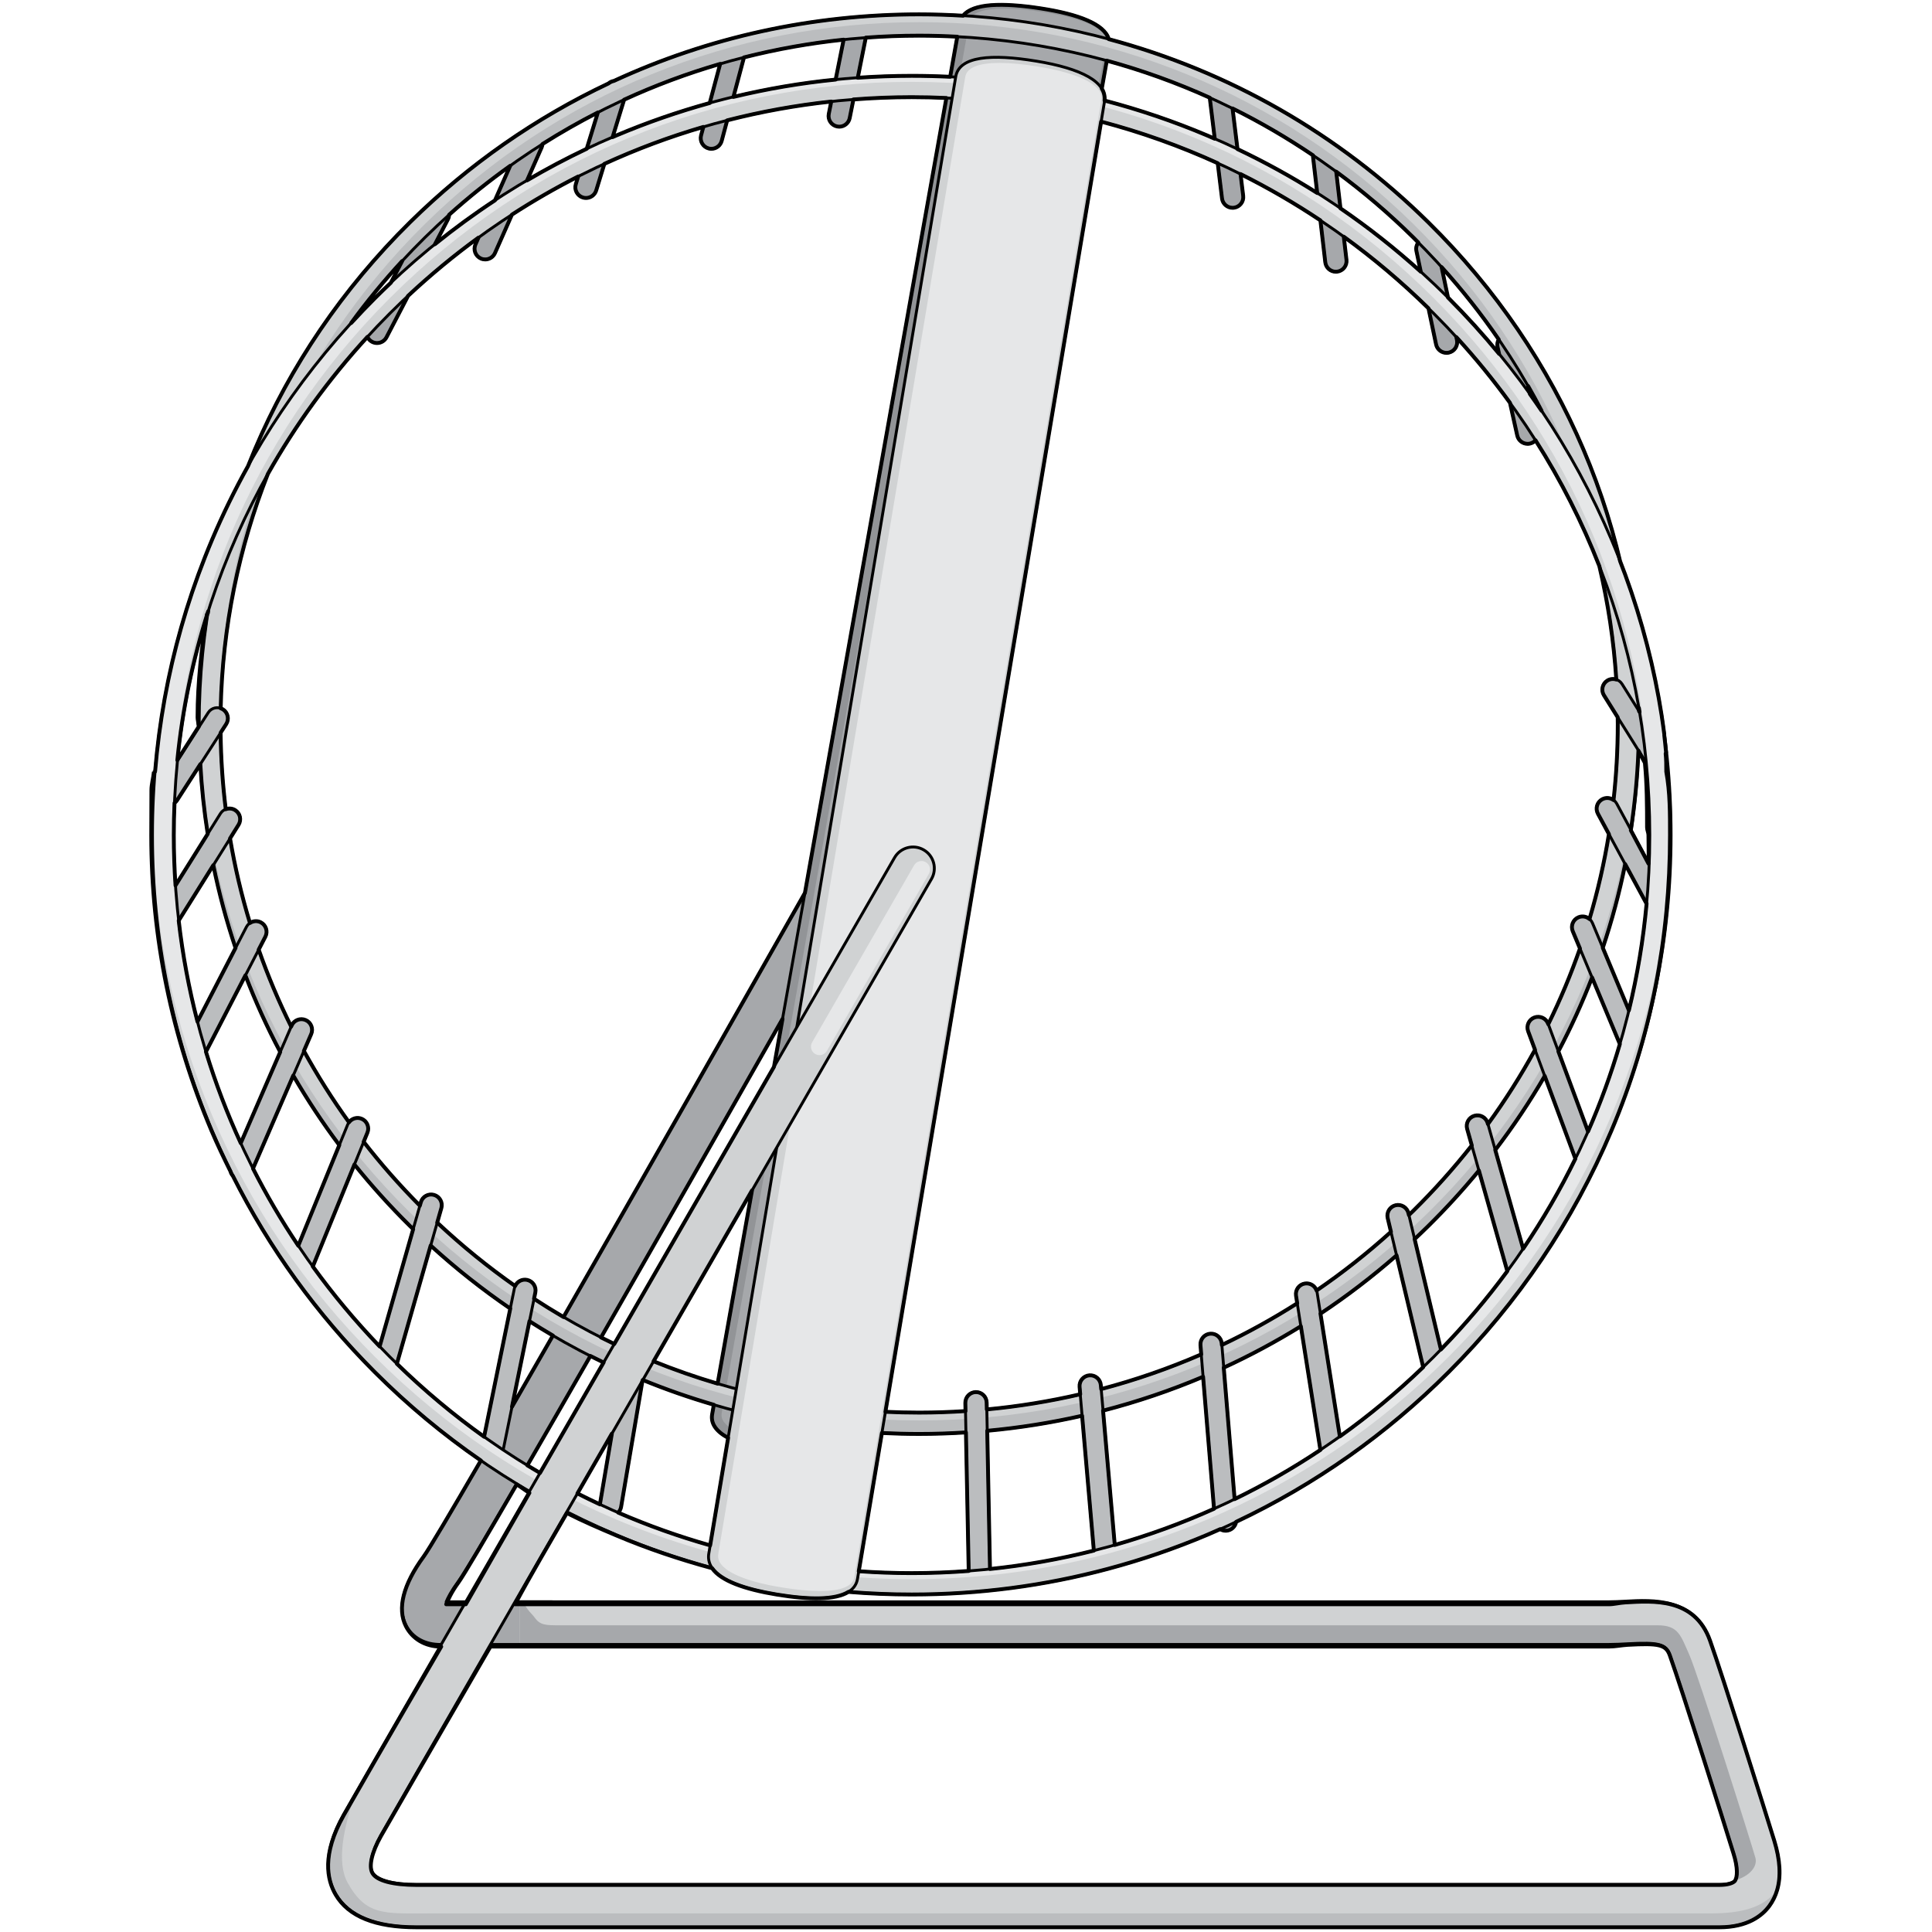 <?xml version="1.0" encoding="utf-8"?>
<!-- Created by: Science Figures, www.sciencefigures.org, Generator: Science Figures Editor -->
<!DOCTYPE svg PUBLIC "-//W3C//DTD SVG 1.1//EN" "http://www.w3.org/Graphics/SVG/1.1/DTD/svg11.dtd">
<svg version="1.1" id="Layer_1" xmlns="http://www.w3.org/2000/svg" xmlns:xlink="http://www.w3.org/1999/xlink" 
	 width="800px" height="800px" viewBox="0 0 425.688 502.496" enable-background="new 0 0 425.688 502.496"
	 xml:space="preserve">
<g>
	<g>
		
			<path fill="#A6A8AB" stroke="#000000" stroke-width="0.75" stroke-linecap="round" stroke-linejoin="round" stroke-miterlimit="10" d="
			M105.059,427.708H76.283c-4.151,0.047-7.47-1.806-9.105-5.032c-2.296-4.531-0.738-10.541,4.632-17.863
			c5.611-7.652,82.426-142.985,111.55-194.485c1.508-2.667,4.893-3.606,7.561-2.098c2.667,1.509,3.606,4.894,2.098,7.56
			c-4.288,7.584-105.115,185.84-112.261,195.585c-1.813,2.472-2.689,4.19-3.113,5.239h27.415c3.064,0.045,5.548,2.529,5.548,5.593
			S108.123,427.754,105.059,427.708z"/>
		
			<path fill="#929497" stroke="#000000" stroke-width="0.75" stroke-linecap="round" stroke-linejoin="round" stroke-miterlimit="10" d="
			M232.248,2.169c-11.726-1.792-20.14-1.206-21.036,3.829L146.86,367.626c-1.099,5.104,6.09,8.411,17.814,10.203
			c11.726,1.792,20.14,1.205,21.036-3.829l64.353-361.628h-0.001C251.161,7.269,243.974,3.961,232.248,2.169z"/>
		<path fill="#A6A8AB" d="M175.895,376.596c-2.784,0.001-6.187-0.302-10.113-0.902c-8.415-1.286-14.055-3.355-15.879-5.827
			c-0.585-0.793-0.765-1.593-0.565-2.52L213.7,5.666c0.405-2.279,3.434-3.437,9.002-3.44c2.783-0.002,6.186,0.302,10.113,0.903
			c8.414,1.286,14.054,3.355,15.879,5.827c0.584,0.792,0.764,1.593,0.564,2.518l-64.362,361.682
			C184.491,375.435,181.462,376.593,175.895,376.596C175.895,376.596,175.895,376.596,175.895,376.596z"/>
		<g>
			
				<path fill="#A6A8AB" stroke="#000000" stroke-width="0.75" stroke-linecap="round" stroke-linejoin="round" stroke-miterlimit="10" d="
				M59.654,89.219c-0.432,0-0.869-0.101-1.279-0.314c-1.358-0.708-1.887-2.383-1.179-3.741l15.986-30.695
				c0.708-1.358,2.383-1.887,3.742-1.179c1.358,0.708,1.886,2.383,1.179,3.741L62.117,87.726
				C61.623,88.676,60.655,89.219,59.654,89.219z"/>
			
				<path fill="#A6A8AB" stroke="#000000" stroke-width="0.75" stroke-linecap="round" stroke-linejoin="round" stroke-miterlimit="10" d="
				M87.791,67.478c-0.374,0-0.755-0.076-1.12-0.237c-1.4-0.619-2.034-2.258-1.415-3.659l12.149-27.497
				c0.619-1.401,2.257-2.036,3.658-1.416c1.401,0.619,2.035,2.257,1.416,3.658L90.33,65.825
				C89.872,66.861,88.856,67.478,87.791,67.478z"/>
			
				<path fill="#A6A8AB" stroke="#000000" stroke-width="0.75" stroke-linecap="round" stroke-linejoin="round" stroke-miterlimit="10" d="
				M114.011,51.492c-0.27,0-0.544-0.04-0.816-0.124c-1.464-0.451-2.285-2.002-1.835-3.467l7.673-24.938
				c0.451-1.465,2.003-2.288,3.467-1.837c1.465,0.451,2.287,2.003,1.836,3.467l-7.673,24.939
				C116.295,50.725,115.197,51.492,114.011,51.492z"/>
			
				<path fill="#A6A8AB" stroke="#000000" stroke-width="0.75" stroke-linecap="round" stroke-linejoin="round" stroke-miterlimit="10" d="
				M146.625,38.702c-0.229,0-0.46-0.028-0.69-0.086c-1.485-0.381-2.38-1.893-1.999-3.376l6.025-22.577
				c0.381-1.484,1.892-2.378,3.376-1.998c1.484,0.381,2.379,1.892,1.998,3.376l-6.025,22.576
				C148.988,37.869,147.861,38.702,146.625,38.702z"/>
			
				<path fill="#A6A8AB" stroke="#000000" stroke-width="0.75" stroke-linecap="round" stroke-linejoin="round" stroke-miterlimit="10" d="
				M179.878,32.947c-0.181,0-0.363-0.018-0.547-0.055c-1.503-0.3-2.477-1.762-2.176-3.264l4.476-22.381
				c0.301-1.503,1.761-2.479,3.264-2.177c1.503,0.301,2.477,1.762,2.177,3.264l-4.477,22.381
				C182.331,32.035,181.173,32.947,179.878,32.947z"/>
			
				<path fill="#A6A8AB" stroke="#000000" stroke-width="0.75" stroke-linecap="round" stroke-linejoin="round" stroke-miterlimit="10" d="
				M282.185,54.049c-1.382,0-2.578-1.032-2.75-2.438l-3.197-26.218c-0.186-1.521,0.897-2.903,2.418-3.089
				c1.52-0.184,2.904,0.896,3.089,2.417l3.198,26.218c0.185,1.521-0.897,2.904-2.418,3.089
				C282.41,54.042,282.297,54.049,282.185,54.049z"/>
			
				<path fill="#A6A8AB" stroke="#000000" stroke-width="0.75" stroke-linecap="round" stroke-linejoin="round" stroke-miterlimit="10" d="
				M309.042,70.675c-1.389,0-2.588-1.041-2.752-2.453l-3.197-27.498c-0.178-1.521,0.913-2.898,2.435-3.076
				c1.523-0.178,2.899,0.913,3.076,2.435l3.197,27.497c0.178,1.522-0.913,2.899-2.435,3.076
				C309.257,70.668,309.148,70.675,309.042,70.675z"/>
			
				<path fill="#A6A8AB" stroke="#000000" stroke-width="0.75" stroke-linecap="round" stroke-linejoin="round" stroke-miterlimit="10" d="
				M337.818,91.777c-1.284,0-2.437-0.896-2.712-2.203l-5.115-24.299c-0.315-1.5,0.644-2.971,2.143-3.286
				c1.501-0.316,2.971,0.644,3.286,2.143l5.115,24.3c0.316,1.499-0.644,2.97-2.143,3.286
				C338.2,91.758,338.008,91.777,337.818,91.777z"/>
			
				<path fill="#A6A8AB" stroke="#000000" stroke-width="0.75" stroke-linecap="round" stroke-linejoin="round" stroke-miterlimit="10" d="
				M358.921,115.437c-1.272,0-2.418-0.879-2.706-2.173L351.1,90.244c-0.333-1.495,0.61-2.977,2.106-3.31
				c1.494-0.332,2.978,0.61,3.31,2.106l5.115,23.021c0.333,1.495-0.61,2.977-2.105,3.31
				C359.322,115.416,359.12,115.437,358.921,115.437z"/>
		</g>
		<g>
			<path fill="#BBBDBF" d="M200.657,372.955c-50.011,0-97.03-19.198-132.397-54.059c-35.377-34.871-54.86-81.235-54.86-130.555
				c0-49.319,19.483-95.684,54.86-130.556c35.367-34.859,82.387-54.058,132.397-54.058s97.03,19.198,132.397,54.058
				c35.377,34.872,54.86,81.237,54.86,130.556c0,49.319-19.483,95.684-54.86,130.555
				C297.688,353.756,250.668,372.955,200.657,372.955z M200.657,9.276c-48.544,0-94.181,18.631-128.503,52.461
				c-34.311,33.819-53.207,78.782-53.207,126.604c0,47.823,18.896,92.784,53.207,126.604c34.322,33.83,79.959,52.462,128.503,52.462
				s94.181-18.632,128.503-52.462c34.311-33.819,53.207-78.781,53.207-126.604c0-47.822-18.896-92.785-53.207-126.604
				C294.838,27.907,249.201,9.276,200.657,9.276z"/>
			<path fill="#D0D2D3" d="M200.657,3.728c-50.011,0-97.03,19.198-132.397,54.058c-34.957,34.456-54.382,80.138-54.839,128.8
				c0.457,48.663,19.882,94.343,54.839,128.8c35.367,34.859,82.387,54.057,132.397,54.057s97.03-19.197,132.397-54.057
				c34.956-34.457,54.382-80.138,54.839-128.8c-0.457-48.663-19.883-94.344-54.839-128.8
				C297.688,22.926,250.668,3.728,200.657,3.728z M382.367,188.341c0,47.823-18.896,92.784-53.207,126.604
				c-34.322,33.83-79.959,52.462-128.503,52.462s-94.181-18.632-128.503-52.462c-34.311-33.819-53.207-78.781-53.207-126.604
				c0-0.586,0.016-1.17,0.021-1.755c-0.006-0.585-0.021-1.169-0.021-1.755c0-47.822,18.896-92.784,53.207-126.604
				c34.322-33.83,79.959-52.461,128.503-52.461s94.181,18.631,128.503,52.461c34.311,33.82,53.207,78.781,53.207,126.604
				c0,0.586-0.016,1.17-0.021,1.755C382.352,187.171,382.367,187.755,382.367,188.341z"/>
			
				<path fill="none" stroke="#000000" stroke-width="0.75" stroke-linecap="round" stroke-linejoin="round" stroke-miterlimit="10" d="
				M200.657,372.955c-50.011,0-97.03-19.198-132.397-54.059c-35.377-34.871-54.86-81.235-54.86-130.555
				c0-49.319,19.483-95.684,54.86-130.556c35.367-34.859,82.387-54.058,132.397-54.058s97.03,19.198,132.397,54.058
				c35.377,34.872,54.86,81.237,54.86,130.556c0,49.319-19.483,95.684-54.86,130.555
				C297.688,353.756,250.668,372.955,200.657,372.955z M200.657,9.276c-48.544,0-94.181,18.631-128.503,52.461
				c-34.311,33.819-53.207,78.782-53.207,126.604c0,47.823,18.896,92.784,53.207,126.604c34.322,33.83,79.959,52.462,128.503,52.462
				s94.181-18.632,128.503-52.462c34.311-33.819,53.207-78.781,53.207-126.604c0-47.822-18.896-92.785-53.207-126.604
				C294.838,27.907,249.201,9.276,200.657,9.276z"/>
		</g>
		
			<path fill="#BBBDBF" stroke="#000000" stroke-width="0.75" stroke-linecap="round" stroke-linejoin="round" stroke-miterlimit="10" d="
			M392.193,199.832c-0.923,0-1.825-0.46-2.352-1.299l-11.069-17.689c-0.814-1.297-0.423-3.01,0.875-3.824
			c1.298-0.814,3.01-0.423,3.824,0.874l11.069,17.689c0.813,1.298,0.422,3.01-0.875,3.825
			C393.208,199.695,392.697,199.832,392.193,199.832z"/>
		<g>
			
				<path fill="#BBBDBF" stroke="#000000" stroke-width="0.75" stroke-linecap="round" stroke-linejoin="round" stroke-miterlimit="10" d="
				M249.057,408.135c-1.434,0-2.648-1.103-2.763-2.557l-3.907-44.882c-0.12-1.526,1.021-2.862,2.548-2.982
				c1.526-0.124,2.862,1.021,2.982,2.548l3.907,44.882c0.12,1.527-1.02,2.862-2.547,2.982
				C249.203,408.132,249.129,408.135,249.057,408.135z"/>
			
				<path fill="#BBBDBF" stroke="#000000" stroke-width="0.75" stroke-linecap="round" stroke-linejoin="round" stroke-miterlimit="10" d="
				M280.375,398.125c-1.434,0-2.648-1.102-2.763-2.556l-3.782-45.703c-0.12-1.526,1.021-2.862,2.548-2.982
				c1.524-0.123,2.862,1.021,2.982,2.548l3.782,45.702c0.12,1.527-1.02,2.863-2.547,2.983
				C280.521,398.124,280.447,398.125,280.375,398.125z"/>
			
				<path fill="#BBBDBF" stroke="#000000" stroke-width="0.75" stroke-linecap="round" stroke-linejoin="round" stroke-miterlimit="10" d="
				M392.178,236.295c-0.979,0-1.928-0.519-2.434-1.438l-12.531-23.197c-0.738-1.342-0.249-3.029,1.094-3.768
				c1.342-0.738,3.029-0.248,3.768,1.094l12.531,23.196c0.738,1.342,0.249,3.029-1.093,3.767
				C393.088,236.184,392.63,236.295,392.178,236.295z"/>
			
				<path fill="#BBBDBF" stroke="#000000" stroke-width="0.75" stroke-linecap="round" stroke-linejoin="round" stroke-miterlimit="10" d="
				M385.781,274.023c-1.091,0-2.125-0.648-2.565-1.719l-12.561-30.111c-0.583-1.417,0.093-3.038,1.509-3.621
				c1.418-0.582,3.038,0.093,3.621,1.509l12.561,30.11c0.583,1.418-0.093,3.039-1.509,3.622
				C386.491,273.956,386.134,274.023,385.781,274.023z"/>
			
				<path fill="#BBBDBF" stroke="#000000" stroke-width="0.75" stroke-linecap="round" stroke-linejoin="round" stroke-miterlimit="10" d="
				M374.271,304.078c-1.129,0-2.189-0.695-2.604-1.816l-12.616-34.061c-0.53-1.438,0.206-3.031,1.644-3.562
				c1.437-0.53,3.032,0.206,3.563,1.644l12.616,34.061c0.53,1.438-0.206,3.032-1.644,3.563
				C374.913,304.022,374.589,304.078,374.271,304.078z"/>
			
				<path fill="#BBBDBF" stroke="#000000" stroke-width="0.75" stroke-linecap="round" stroke-linejoin="round" stroke-miterlimit="10" d="
				M356.363,332.853c-1.218,0-2.335-0.809-2.673-2.041l-10.506-37.209c-0.405-1.478,0.465-3.004,1.942-3.408
				c1.477-0.405,3.003,0.463,3.408,1.941l10.506,37.209c0.405,1.478-0.465,3.003-1.942,3.408
				C356.854,332.821,356.606,332.853,356.363,332.853z"/>
			
				<path fill="#BBBDBF" stroke="#000000" stroke-width="0.75" stroke-linecap="round" stroke-linejoin="round" stroke-miterlimit="10" d="
				M334.622,358.431c-1.259,0-2.397-0.861-2.698-2.14l-9.402-39.478c-0.351-1.491,0.574-2.984,2.065-3.336
				c1.488-0.35,2.984,0.574,3.336,2.065l9.401,39.479c0.351,1.491-0.574,2.984-2.064,3.335
				C335.046,358.408,334.832,358.431,334.622,358.431z"/>
			
				<path fill="#BBBDBF" stroke="#000000" stroke-width="0.75" stroke-linecap="round" stroke-linejoin="round" stroke-miterlimit="10" d="
				M307.763,379.533c-1.347,0-2.528-0.982-2.738-2.355l-6.344-40.184c-0.231-1.514,0.809-2.93,2.323-3.161
				c1.513-0.231,2.93,0.81,3.161,2.324l6.344,40.184c0.231,1.515-0.809,2.929-2.323,3.16
				C308.044,379.523,307.902,379.533,307.763,379.533z"/>
			
				<path fill="#BBBDBF" stroke="#000000" stroke-width="0.75" stroke-linecap="round" stroke-linejoin="round" stroke-miterlimit="10" d="
				M216.323,411.506c-1.514,0-2.752-1.217-2.773-2.736l-0.876-43.89c-0.021-1.531,1.203-2.79,2.735-2.812
				c1.531-0.019,2.791,1.204,2.812,2.735l0.877,43.889c0.021,1.532-1.203,2.791-2.735,2.813
				C216.35,411.506,216.336,411.506,216.323,411.506z"/>
			
				<path fill="#BBBDBF" stroke="#000000" stroke-width="0.75" stroke-linecap="round" stroke-linejoin="round" stroke-miterlimit="10" d="
				M5.3,209.437c-0.515,0-1.036-0.143-1.501-0.443c-1.288-0.83-1.658-2.547-0.827-3.835l12.789-19.823
				c0.83-1.288,2.548-1.657,3.835-0.828c1.287,0.831,1.657,2.547,0.827,3.835L7.634,208.166
				C7.103,208.989,6.211,209.437,5.3,209.437z"/>
			
				<path fill="#BBBDBF" stroke="#000000" stroke-width="0.75" stroke-linecap="round" stroke-linejoin="round" stroke-miterlimit="10" d="
				M5.3,241.41c-0.502,0-1.011-0.136-1.468-0.422c-1.299-0.812-1.693-2.523-0.882-3.822l15.987-25.579
				c0.812-1.298,2.523-1.694,3.822-0.881c1.299,0.812,1.693,2.523,0.882,3.822L7.655,240.106C7.129,240.948,6.225,241.41,5.3,241.41
				z"/>
			
				<path fill="#BBBDBF" stroke="#000000" stroke-width="0.75" stroke-linecap="round" stroke-linejoin="round" stroke-miterlimit="10" d="
				M12.307,275.412c-0.363-0.027-0.728-0.125-1.072-0.303c-1.361-0.704-1.895-2.377-1.191-3.738l15.645-30.288
				c0.703-1.361,2.376-1.895,3.737-1.191c1.361,0.704,1.895,2.376,1.191,3.738l-15.644,30.287
				C14.446,274.933,13.381,275.489,12.307,275.412z"/>
			
				<path fill="#BBBDBF" stroke="#000000" stroke-width="0.75" stroke-linecap="round" stroke-linejoin="round" stroke-miterlimit="10" d="
				M24.154,306.823c-0.313-0.02-0.628-0.093-0.933-0.224c-1.405-0.608-2.052-2.242-1.443-3.648l15.668-36.199
				c0.607-1.406,2.241-2.053,3.647-1.443c1.406,0.607,2.053,2.241,1.443,3.647l-15.668,36.199
				C26.393,306.256,25.287,306.892,24.154,306.823z"/>
			
				<path fill="#BBBDBF" stroke="#000000" stroke-width="0.75" stroke-linecap="round" stroke-linejoin="round" stroke-miterlimit="10" d="
				M40.473,330.935c-0.346,0-0.697-0.065-1.038-0.203c-1.421-0.572-2.107-2.189-1.534-3.609l14.118-34.617
				c0.573-1.421,2.189-2.108,3.61-1.534c1.421,0.573,2.107,2.189,1.534,3.61l-14.118,34.617
				C42.609,330.279,41.57,330.935,40.473,330.935z"/>
			
				<path fill="#BBBDBF" stroke="#000000" stroke-width="0.75" stroke-linecap="round" stroke-linejoin="round" stroke-miterlimit="10" d="
				M62.216,356.513c-0.252,0-0.509-0.035-0.764-0.107c-1.473-0.422-2.326-1.957-1.905-3.43l11.511-40.286
				c0.421-1.474,1.956-2.325,3.429-1.905c1.474,0.422,2.326,1.957,1.905,3.43L64.882,354.5
				C64.534,355.718,63.423,356.513,62.216,356.513z"/>
			
				<path fill="#BBBDBF" stroke="#000000" stroke-width="0.75" stroke-linecap="round" stroke-linejoin="round" stroke-miterlimit="10" d="
				M89.714,379.533c-0.183,0-0.368-0.018-0.554-0.055c-1.502-0.305-2.472-1.77-2.168-3.271l8.404-41.155
				c0.305-1.5,1.768-2.471,3.271-2.166c1.501,0.305,2.472,1.769,2.167,3.271L92.43,377.31
				C92.163,378.625,91.006,379.533,89.714,379.533z"/>
			
				<path fill="#BBBDBF" stroke="#000000" stroke-width="0.75" stroke-linecap="round" stroke-linejoin="round" stroke-miterlimit="10" d="
				M120.408,394.241c-0.153,0-0.309-0.013-0.466-0.04c-1.511-0.255-2.527-1.687-2.271-3.197l7.033-41.564
				c0.256-1.512,1.687-2.529,3.198-2.272c1.511,0.256,2.527,1.688,2.271,3.198l-7.033,41.564
				C122.911,393.283,121.737,394.241,120.408,394.241z"/>
		</g>
		<g>
			<path fill="#D0D2D3" d="M198.738,414.704c-26.659,0-52.523-5.223-76.872-15.521c-23.518-9.946-44.638-24.187-62.773-42.323
				c-18.136-18.135-32.376-39.255-42.322-62.773C6.472,269.738,1.25,243.874,1.25,217.215c0-26.661,5.222-52.524,15.521-76.873
				c9.946-23.517,24.187-44.637,42.322-62.773s39.256-32.375,62.773-42.322c24.349-10.299,50.213-15.521,76.872-15.521
				c26.66,0,52.523,5.222,76.873,15.521c23.518,9.947,44.637,24.186,62.773,42.322c18.136,18.136,32.375,39.256,42.323,62.773
				c10.298,24.349,15.521,50.212,15.521,76.873c0,26.659-5.223,52.523-15.521,76.871c-9.948,23.519-24.188,44.639-42.323,62.773
				c-18.137,18.137-39.256,32.377-62.773,42.323C251.262,409.481,225.398,414.704,198.738,414.704z M198.738,25.273
				c-51.269,0-99.47,19.965-135.723,56.218S6.798,165.945,6.798,217.215c0,51.269,19.965,99.468,56.218,135.722
				c36.253,36.253,84.454,56.219,135.723,56.219c51.271,0,99.471-19.966,135.724-56.219c36.253-36.254,56.219-84.453,56.219-135.722
				c0-51.27-19.966-99.471-56.219-135.724S250.009,25.273,198.738,25.273z"/>
			<path fill="#E6E7E8" d="M338.385,77.568c-18.137-18.136-39.256-32.375-62.773-42.322c-24.35-10.299-50.213-15.521-76.873-15.521
				c-26.659,0-52.523,5.222-76.872,15.521c-23.518,9.947-44.638,24.186-62.773,42.322s-32.376,39.256-42.322,62.773
				C6.729,164.083,1.527,189.268,1.274,215.224c0.253,25.956,5.454,51.139,15.496,74.881c9.946,23.518,24.187,44.637,42.322,62.773
				c18.136,18.136,39.256,32.376,62.773,42.322c24.349,10.298,50.213,15.521,76.872,15.521c26.66,0,52.523-5.223,76.873-15.521
				c23.518-9.946,44.637-24.187,62.773-42.322c18.136-18.137,32.375-39.256,42.323-62.773
				c10.041-23.742,15.242-48.925,15.496-74.881c-0.254-25.956-5.455-51.141-15.496-74.882
				C370.76,116.825,356.521,95.705,338.385,77.568z M390.681,217.215c0,51.269-19.966,99.468-56.219,135.722
				c-36.253,36.253-84.453,56.219-135.724,56.219c-51.269,0-99.47-19.966-135.723-56.219
				C26.763,316.683,6.798,268.484,6.798,217.215c0-0.666,0.018-1.327,0.023-1.991c-0.006-0.664-0.023-1.326-0.023-1.991
				c0-51.269,19.965-99.47,56.218-135.723c36.253-36.253,84.454-56.219,135.723-56.219c51.271,0,99.471,19.966,135.724,56.219
				c36.253,36.252,56.219,84.454,56.219,135.723c0,0.665-0.019,1.327-0.024,1.991C390.662,215.888,390.681,216.549,390.681,217.215z
				"/>
			
				<path fill="none" stroke="#000000" stroke-width="0.75" stroke-linecap="round" stroke-linejoin="round" stroke-miterlimit="10" d="
				M198.738,414.704c-26.659,0-52.523-5.223-76.872-15.521c-23.518-9.946-44.638-24.187-62.773-42.323
				c-18.136-18.135-32.376-39.255-42.322-62.773C6.472,269.738,1.25,243.874,1.25,217.215c0-26.661,5.222-52.524,15.521-76.873
				c9.946-23.517,24.187-44.637,42.322-62.773s39.256-32.375,62.773-42.322c24.349-10.299,50.213-15.521,76.872-15.521
				c26.66,0,52.523,5.222,76.873,15.521c23.518,9.947,44.637,24.186,62.773,42.322c18.136,18.136,32.375,39.256,42.323,62.773
				c10.298,24.349,15.521,50.212,15.521,76.873c0,26.659-5.223,52.523-15.521,76.871c-9.948,23.519-24.188,44.639-42.323,62.773
				c-18.137,18.137-39.256,32.377-62.773,42.323C251.262,409.481,225.398,414.704,198.738,414.704z M198.738,25.273
				c-51.269,0-99.47,19.965-135.723,56.218S6.798,165.945,6.798,217.215c0,51.269,19.965,99.468,56.218,135.722
				c36.253,36.253,84.454,56.219,135.723,56.219c51.271,0,99.471-19.966,135.724-56.219c36.253-36.254,56.219-84.453,56.219-135.722
				c0-51.27-19.966-99.471-56.219-135.724S250.009,25.273,198.738,25.273z"/>
		</g>
		
			<path fill="#D0D2D3" stroke="#000000" stroke-width="0.75" stroke-linecap="round" stroke-linejoin="round" stroke-miterlimit="10" d="
			M231.1,15.891c-11.662-1.909-20.031-1.292-20.925,4.053l-64.191,383.917c-1.095,5.418,6.053,8.934,17.715,10.843
			c11.661,1.909,20.03,1.291,20.925-4.054l64.19-383.917l0,0C249.909,21.316,242.762,17.8,231.1,15.891z"/>
		<path fill="#E6E7E8" d="M174.857,413.816c-2.769,0-6.153-0.324-10.059-0.963c-8.369-1.371-13.978-3.571-15.791-6.196
			c-0.581-0.841-0.759-1.691-0.561-2.675L212.648,20.01c0.405-2.421,3.418-3.648,8.956-3.648c2.769,0,6.152,0.324,10.059,0.963
			c8.369,1.371,13.977,3.571,15.791,6.196c0.581,0.842,0.759,1.691,0.561,2.674l-64.201,383.972
			C183.409,412.588,180.395,413.816,174.857,413.816C174.857,413.816,174.857,413.816,174.857,413.816z"/>
		<path fill="#D0D2D3" d="M96.746,416.613h283.28c1.364,0,2.802-0.079,4.324-0.162c7.166-0.393,17.995-0.982,22.002,10.238
			c3.347,9.371,14.473,44.779,16.704,52.03c2.201,7.154,1.777,12.867-1.26,16.979c-1.869,2.531-5.641,5.547-12.995,5.547H69.889
			c-10.58,0-17.641-2.9-20.986-8.622c-2.229-3.812-3.679-10.506,2.083-20.748c5.704-10.14,137.653-239.059,143.268-248.799
			c1.529-2.655,4.923-3.567,7.577-2.036c2.654,1.53,3.566,4.922,2.035,7.577c-0.949,1.648-66.258,114.95-108.399,188.144
			l-4.032,7.004c-16.814,29.206-29.151,50.66-30.777,53.551c-2.375,4.222-3.209,7.941-2.177,9.706
			c1.146,1.958,5.411,3.128,11.409,3.128h338.913c2.065,0,3.587-0.391,4.069-1.043c0.577-0.781,0.813-3.116-0.42-7.125
			c-2.485-8.08-13.409-42.771-16.548-51.561c-1.016-2.846-2.856-3.332-10.948-2.891c-1.604,0.087-3.263,0.177-4.929,0.177H96.746"/>
		<g>
			<path fill="#A6A8AB" d="M400.996,430.453c-2.29-5.154-2.863-7.729-8.303-7.729s-281.721,0-285.442,0s-5.153,0-6.585-2.005
				c-0.717-1.004-1.936-1.85-2.975-4.105h-0.945v11.095h283.28c1.666,0,3.324-0.09,4.929-0.177
				c8.092-0.441,9.933,0.045,10.948,2.891c3.139,8.789,14.063,43.48,16.548,51.561c1.196,3.889,1.01,6.197,0.47,7.045
				c3.693-1.014,5.858-3.559,5.243-5.816C417.305,480.062,403.287,435.606,400.996,430.453z"/>
		</g>
		<path fill="#BBBDBF" d="M421.797,495.699c0.896-1.213,1.559-2.569,1.999-4.057c-3.619,4.557-9.12,6.023-17.553,6.023
			c-11.808,0-322.313,0-333.482,0c-11.17,0-15.957,0.638-20.743-7.979c-2.962-5.331-1.035-14.328,1.922-22.983
			c-1.542,2.689-2.556,4.465-2.954,5.172c-5.762,10.242-4.313,16.937-2.083,20.748c3.346,5.722,10.406,8.622,20.986,8.622h338.913
			C416.156,501.246,419.928,498.23,421.797,495.699z"/>
		
			<path fill="none" stroke="#000000" stroke-width="0.75" stroke-linecap="round" stroke-linejoin="round" stroke-miterlimit="10" d="
			M96.746,416.613h283.28c1.364,0,2.802-0.079,4.324-0.162c7.166-0.393,17.995-0.982,22.002,10.238
			c3.347,9.371,14.473,44.779,16.704,52.03c2.201,7.154,1.777,12.867-1.26,16.979c-1.869,2.531-5.641,5.547-12.995,5.547H69.889
			c-10.58,0-17.641-2.9-20.986-8.622c-2.229-3.812-3.679-10.506,2.083-20.748c5.704-10.14,137.653-239.059,143.268-248.799
			c1.529-2.655,4.923-3.567,7.577-2.036c2.654,1.53,3.566,4.922,2.035,7.577c-0.949,1.648-66.258,114.95-108.399,188.144
			l-4.032,7.004c-16.814,29.206-29.151,50.66-30.777,53.551c-2.375,4.222-3.209,7.941-2.177,9.706
			c1.146,1.958,5.411,3.128,11.409,3.128h338.913c2.065,0,3.587-0.391,4.069-1.043c0.577-0.781,0.813-3.116-0.42-7.125
			c-2.485-8.08-13.409-42.771-16.548-51.561c-1.016-2.846-2.856-3.332-10.948-2.891c-1.604,0.087-3.263,0.177-4.929,0.177H96.746"/>
		<path fill="#E6E7E8" d="M173.627,274.135c-1.06-0.613-1.423-1.972-0.809-3.032l26.528-46.054c0.614-1.06,1.972-1.423,3.033-0.81
			c1.06,0.615,1.423,1.972,0.808,3.033l-26.528,46.054C176.046,274.387,174.688,274.75,173.627,274.135z"/>
	</g>
</g>
<path fill="none" stroke="#000000" stroke-linecap="round" stroke-linejoin="round" stroke-miterlimit="10" d="M422.922,493.856
	c0.035-0.069,0.067-0.14,0.102-0.21c0.132-0.274,0.255-0.556,0.369-0.842c0.018-0.044,0.035-0.088,0.052-0.132
	c0.13-0.336,0.247-0.679,0.352-1.03l0,0l0,0c1.054-3.556,0.813-7.879-0.739-12.923c-2.231-7.251-13.357-42.659-16.704-52.03
	c-4.007-11.221-14.836-10.308-22.002-9.915c-1.522,0.083-2.96,0.485-4.324,0.485H95.552c4.284-8,8.81-15.623,13.479-23.731
	c4.193,2.139,8.473,3.972,12.835,5.815c8.156,3.451,16.486,6.236,24.955,8.541c2.233,3.238,8.336,5.461,16.877,6.859
	c8.459,1.385,15.168,1.409,18.565-0.705c5.454,0.448,10.946,0.675,16.475,0.675c17.435,0,34.524-2.253,51.076-6.68
	c0.009-0.002,0.018-0.006,0.026-0.009c8.75-2.341,17.353-5.281,25.771-8.842c1.119-0.474,2.228-0.967,3.336-1.459
	c0.42,0.254,0.908,0.401,1.428,0.401c0.072,0,0.146-0.002,0.221-0.008c1.293-0.102,2.299-1.077,2.507-2.3
	c20.524-9.697,39.095-22.771,55.282-38.959c18.136-18.135,32.375-39.255,42.323-62.773c10.298-24.348,15.24-50.211,15.24-76.871
	c0-5.538,0.031-11.039-0.969-16.502c0-0.004,0-0.007,0-0.011c0-1.592,0-3.181-0.17-4.765c-0.002-0.029,0.134-0.057,0.131-0.085
	c-0.167-1.559-0.281-3.114-0.485-4.666c-0.008-0.063,0.018-0.125,0.01-0.188c-0.2-1.517-0.399-3.03-0.635-4.54
	c-0.017-0.106-0.026-0.211-0.043-0.317c-0.231-1.465-0.472-2.927-0.735-4.386c-0.029-0.161-0.06-0.321-0.089-0.482
	c-0.258-1.403-0.526-2.804-0.814-4.2c-0.046-0.223-0.097-0.444-0.142-0.666c-0.281-1.335-0.57-2.667-0.878-3.996
	c-0.068-0.292-0.143-0.583-0.212-0.876c-0.298-1.257-0.602-2.513-0.925-3.765c-0.097-0.375-0.202-0.748-0.301-1.122
	c-0.309-1.168-0.62-2.335-0.95-3.499c-0.134-0.47-0.279-0.938-0.416-1.407c-0.313-1.065-0.623-2.131-0.953-3.192
	c-0.181-0.581-0.375-1.158-0.562-1.737c-0.305-0.95-0.605-1.9-0.926-2.846c-0.239-0.709-0.496-1.414-0.744-2.12
	c-0.286-0.814-0.564-1.631-0.861-2.442c-0.328-0.897-0.676-1.79-1.018-2.683c-0.097-0.253-0.19-0.507-0.288-0.759
	c-0.305-1.283-0.62-2.562-0.951-3.836c-0.014-0.049-0.027-0.098-0.04-0.147c-0.361-1.383-0.737-2.761-1.131-4.133
	c-0.021-0.072-0.042-0.144-0.063-0.216c-0.389-1.35-0.791-2.695-1.211-4.034c-0.028-0.092-0.06-0.184-0.088-0.276
	c-0.416-1.317-0.844-2.63-1.289-3.937c-0.04-0.117-0.082-0.232-0.122-0.349c-0.438-1.281-0.89-2.558-1.357-3.828
	c-0.053-0.143-0.107-0.283-0.16-0.425c-0.462-1.244-0.934-2.483-1.423-3.716c-0.065-0.166-0.135-0.33-0.201-0.496
	c-0.481-1.207-0.974-2.409-1.482-3.605c-0.081-0.192-0.167-0.383-0.25-0.575c-0.501-1.167-1.009-2.33-1.534-3.486
	c-0.101-0.22-0.206-0.439-0.307-0.659c-0.517-1.124-1.039-2.244-1.578-3.357c-0.123-0.254-0.252-0.505-0.376-0.759
	c-0.527-1.077-1.061-2.151-1.609-3.217c-0.146-0.284-0.299-0.565-0.447-0.849c-0.537-1.031-1.079-2.061-1.638-3.083
	c-0.173-0.315-0.353-0.628-0.527-0.943c-0.545-0.985-1.094-1.969-1.658-2.944c-0.199-0.345-0.407-0.686-0.609-1.03
	c-0.552-0.939-1.104-1.878-1.674-2.809c-0.231-0.378-0.472-0.751-0.706-1.128c-0.554-0.89-1.106-1.78-1.676-2.662
	c-0.267-0.412-0.543-0.818-0.813-1.228c-0.552-0.839-1.102-1.68-1.668-2.512c-0.305-0.447-0.62-0.888-0.929-1.333
	c-0.547-0.787-1.09-1.576-1.649-2.355c-0.345-0.481-0.702-0.955-1.052-1.433c-0.539-0.736-1.074-1.475-1.624-2.204
	c-0.388-0.513-0.788-1.019-1.182-1.528c-0.528-0.686-1.053-1.374-1.592-2.053c-0.438-0.552-0.891-1.096-1.336-1.644
	c-0.51-0.627-1.014-1.258-1.532-1.879c-0.494-0.592-1.003-1.175-1.505-1.762c-0.487-0.569-0.967-1.143-1.462-1.708
	c-0.562-0.64-1.138-1.27-1.708-1.903c-0.451-0.501-0.895-1.007-1.352-1.503c-0.684-0.742-1.383-1.472-2.079-2.205
	c-0.361-0.379-0.713-0.764-1.077-1.141c-1.068-1.105-2.152-2.2-3.251-3.283c-23.42-23.083-51.951-39.292-83.075-47.613
	c-1.132-3.87-7.789-6.483-17.731-8.003c-10.01-1.53-17.589-1.316-20.155,1.909c-3.792-0.224-7.604-0.35-11.436-0.35
	c-27.901,0-54.868,5.982-79.403,17.319c-0.52,0.083-1.002,0.308-1.396,0.654c-18.904,8.926-36.338,21.043-51.599,36.085
	c-1.1,1.084-2.185,2.18-3.253,3.286c-0.308,0.318-0.604,0.643-0.909,0.962c-0.754,0.792-1.51,1.583-2.249,2.385
	c-0.405,0.44-0.798,0.89-1.198,1.333c-0.623,0.69-1.251,1.377-1.862,2.075c-0.452,0.516-0.891,1.041-1.336,1.56
	c-0.545,0.636-1.096,1.268-1.632,1.91c-0.476,0.57-0.938,1.15-1.406,1.726c-0.488,0.6-0.983,1.196-1.464,1.801
	c-0.498,0.627-0.981,1.263-1.47,1.896c-0.435,0.563-0.876,1.12-1.304,1.687c-0.516,0.683-1.016,1.375-1.521,2.063
	c-0.385,0.525-0.776,1.045-1.155,1.574c-0.529,0.737-1.043,1.484-1.561,2.228c-0.338,0.487-0.684,0.971-1.018,1.461
	c-0.537,0.789-1.059,1.586-1.583,2.382c-0.298,0.454-0.604,0.904-0.898,1.36c-0.539,0.835-1.063,1.679-1.588,2.522
	c-0.265,0.424-0.535,0.844-0.795,1.27c-0.544,0.889-1.071,1.786-1.599,2.683c-0.228,0.385-0.46,0.768-0.684,1.154
	c-0.543,0.938-1.069,1.884-1.595,2.831c-0.195,0.354-0.397,0.704-0.591,1.058c-0.538,0.986-1.061,1.979-1.58,2.974
	c-0.167,0.32-0.34,0.638-0.505,0.958c-0.532,1.035-1.05,2.078-1.562,3.123c-0.14,0.285-0.284,0.567-0.423,0.852
	c-0.524,1.084-1.033,2.176-1.536,3.271c-0.115,0.249-0.234,0.497-0.348,0.747c-0.513,1.128-1.009,2.264-1.497,3.402
	c-0.095,0.221-0.193,0.439-0.287,0.66c-0.497,1.169-0.978,2.345-1.449,3.524c-0.077,0.193-0.158,0.384-0.234,0.578
	c-0.018,0.043-0.035,0.086-0.053,0.129c-3.44,6.184-6.567,12.561-9.347,19.132c-0.635,1.501-1.25,3.008-1.846,4.52
	c-0.24,0.608-0.464,1.222-0.697,1.832c-0.346,0.904-0.697,1.806-1.029,2.714c-0.292,0.796-0.564,1.598-0.846,2.397
	c-0.254,0.722-0.516,1.441-0.761,2.166c-0.316,0.935-0.613,1.875-0.915,2.813c-0.189,0.59-0.388,1.178-0.572,1.77
	c-0.324,1.043-0.629,2.09-0.936,3.137c-0.144,0.49-0.295,0.978-0.434,1.468c-0.324,1.138-0.628,2.28-0.931,3.423
	c-0.106,0.4-0.219,0.799-0.322,1.2c-0.315,1.224-0.612,2.452-0.903,3.681c-0.076,0.321-0.158,0.642-0.233,0.963
	c-0.301,1.298-0.583,2.602-0.857,3.906c-0.054,0.253-0.111,0.505-0.163,0.758c-0.283,1.368-0.546,2.741-0.799,4.116
	c-0.035,0.189-0.073,0.378-0.107,0.567c-0.259,1.428-0.498,2.861-0.725,4.296c-0.021,0.137-0.046,0.274-0.067,0.411
	c-0.231,1.482-0.443,2.967-0.64,4.456c-0.012,0.09-0.025,0.18-0.037,0.271c-0.201,1.528-0.381,3.06-0.546,4.595
	c-0.005,0.052-0.012,0.103-0.017,0.155c-0.167,1.565-0.314,3.134-0.444,4.706c-0.002,0.023-0.315,0.046-0.317,0.069
	c-0.131,1.592-0.646,3.188-0.646,4.787c0,0.005,0,0.01,0,0.016c0,3.876-0.04,7.769-0.04,11.682c0,26.659,5.377,52.523,15.676,76.871
	c1.515,3.58,3.218,7.099,4.931,10.565c0.096,0.433,0.335,0.834,0.62,1.176c9.46,18.844,21.845,35.971,36.907,51.032
	c8.552,8.552,17.784,16.226,27.602,23.003c-7.996,13.779-13.514,23.101-14.87,24.95c-5.37,7.322-6.925,13.607-4.63,18.139
	c1.637,3.227,4.957,5.309,9.108,5.309h0.077c-13.986,24-23.9,41.271-25.375,43.893c-5.762,10.242-4.313,16.805-2.083,20.616
	c3.346,5.722,10.406,8.491,20.986,8.491h338.913c7.354,0,11.126-3.022,12.995-5.554c0.211-0.285,0.406-0.585,0.592-0.886
	c0.046-0.074,0.087-0.153,0.132-0.229C422.662,494.351,422.797,494.105,422.922,493.856z M27.4,303.928l10.47-24.191
	c3.614,6.233,7.608,12.275,11.976,18.097l-10.669,26.16C34.831,317.529,30.902,310.83,27.4,303.928z M8.075,239.435l9.004-14.407
	c1.487,7.311,3.416,14.5,5.778,21.534l-9.897,19.162C10.731,257.132,9.097,248.353,8.075,239.435z M6.798,217.215
	c0-2.801,0.07-5.59,0.189-8.372c0.243-0.188,0.47-0.403,0.646-0.677l6.068-9.405c0.342,6.105,0.984,12.154,1.92,18.131
	l-8.377,13.403C6.955,225.96,6.798,221.6,6.798,217.215z M117.099,29.247l-2.907,9.449c-5.302,2.511-10.471,5.252-15.503,8.211
	l3.791-8.58c0.124-0.281,0.185-0.571,0.212-0.861C107.374,34.501,112.182,31.762,117.099,29.247z M148.906,16.615l-2.717,10.179
	c-8.252,2.275-16.37,5.087-24.323,8.452c-0.313,0.132-0.622,0.274-0.935,0.409l2.992-9.724
	C131.999,22.22,140.346,19.108,148.906,16.615z M181.018,10.315l-2.076,10.383c-8.987,0.891-17.857,2.405-26.587,4.508l2.743-10.277
	C163.564,12.785,172.222,11.241,181.018,10.315z M303.088,40.392c-0.001,0.11-0.009,0.22,0.005,0.333l1.102,9.475
	c-6.661-4.212-13.578-8.023-20.735-11.422l-1.29-10.574C289.39,31.781,296.372,35.856,303.088,40.392z M219.086,408.085
	l-0.719-35.949c8.355-0.768,16.594-2.079,24.675-3.913l3.054,35.074C237.27,405.527,228.248,407.126,219.086,408.085z
	 M105.406,347.365c-3.745,6.533-7.317,12.75-10.644,18.522l4.544-22.251C101.318,344.918,103.351,346.164,105.406,347.365z
	 M306.29,68.222c0.164,1.412,1.363,2.453,2.752,2.453c0.106,0,0.215-0.007,0.324-0.019c1.521-0.177,2.612-1.554,2.435-3.076
	l-0.7-6.018c7.73,5.605,15.094,11.823,22.031,18.631l1.975,9.381c0.275,1.307,1.428,2.203,2.712,2.203
	c0.189,0,0.382-0.019,0.574-0.06c1.499-0.316,2.459-1.787,2.143-3.286l-0.157-0.747c5.003,5.459,9.653,11.162,13.947,17.077
	l1.89,8.502c0.288,1.293,1.434,2.173,2.706,2.173c0.199,0,0.401-0.021,0.604-0.066c0.583-0.13,1.078-0.438,1.45-0.85
	c6.597,10.377,12.144,21.328,16.596,32.715c2.284,9.625,3.765,19.487,4.41,29.508c-0.756-0.247-1.607-0.181-2.334,0.275
	c-1.298,0.814-1.689,2.527-0.875,3.824l3.572,5.709c0.006,0.596,0.022,1.191,0.022,1.789c0,6.645-0.378,13.232-1.099,19.745
	c-0.843-0.61-1.99-0.727-2.962-0.193c-1.343,0.738-1.832,2.425-1.094,3.768l2.851,5.277c-1.214,7.496-2.902,14.872-5.054,22.095
	c-0.767-0.649-1.852-0.869-2.846-0.461c-1.416,0.583-2.092,2.205-1.509,3.621l1.878,4.501c-2.344,6.721-5.094,13.292-8.24,19.686
	l-0.036-0.098c-0.53-1.438-2.126-2.174-3.563-1.644c-1.438,0.53-2.174,2.124-1.644,3.562l1.794,4.843
	c-3.643,6.667-7.732,13.117-12.245,19.321l-0.064-0.229c-0.405-1.479-1.932-2.347-3.408-1.941c-1.478,0.404-2.348,1.931-1.942,3.408
	l1.218,4.314c-4.68,5.937-9.762,11.625-15.242,17.027c-0.37,0.365-0.75,0.719-1.123,1.08l-0.114-0.481
	c-0.352-1.491-1.848-2.415-3.336-2.065c-1.491,0.352-2.416,1.845-2.065,3.336l0.853,3.58c-6.138,5.551-12.599,10.641-19.34,15.256
	c-0.436-1.231-1.693-2.021-3.03-1.817c-1.515,0.231-2.555,1.647-2.323,3.161l0.313,1.983c-6.318,4.022-12.862,7.642-19.603,10.839
	l-0.031-0.384c-0.12-1.527-1.458-2.671-2.982-2.548c-1.527,0.12-2.668,1.456-2.548,2.982l0.198,2.396
	c-8.414,3.66-17.11,6.673-26.021,9.026l-0.09-1.026c-0.12-1.526-1.456-2.672-2.982-2.548c-1.527,0.12-2.668,1.456-2.548,2.982
	l0.169,1.94c-7.955,1.842-16.067,3.166-24.3,3.941l-0.035-1.774c-0.021-1.531-1.28-2.754-2.812-2.735
	c-1.532,0.021-2.757,1.28-2.735,2.812l0.042,2.129c-3.996,0.256-8.017,0.397-12.059,0.397c-2.935,0-5.857-0.071-8.77-0.207
	l56.107-335.569c10.416,2.746,20.553,6.364,30.322,10.818l1.117,9.161c0.172,1.407,1.368,2.438,2.75,2.438
	c0.112,0,0.226-0.007,0.34-0.021c1.521-0.186,2.603-1.569,2.418-3.089l-0.691-5.665c7.148,3.563,14.086,7.579,20.771,12.042
	L306.29,68.222z M148.239,359.877c-5.653-1.67-11.212-3.61-16.661-5.816c8.694-15.091,17.397-30.197,25.604-44.438L148.239,359.877z
	 M162.903,277.471c-12.311,21.362-26.955,46.775-41.532,72.079c-1.157-0.554-2.31-1.118-3.455-1.697
	c15.411-26.9,32.942-57.716,47.204-82.839L162.903,277.471z M299.936,344.943l5.079,32.174c-7.161,4.781-14.614,9.044-22.305,12.791
	l-2.829-34.19C286.769,352.543,293.464,348.948,299.936,344.943z M305.036,341.673c6.889-4.579,13.499-9.641,19.797-15.155
	l6.921,29.062c-6.84,6.582-14.085,12.598-21.677,18.027L305.036,341.673z M363.37,279.862l7.969,21.515
	c-3.953,8.09-8.486,15.911-13.584,23.413l-7.254-25.69C355.215,292.928,359.511,286.505,363.37,279.862z M384.292,224.765
	l5.452,10.093c0.032,0.059,0.08,0.101,0.116,0.156c-0.86,9.421-2.403,18.697-4.604,27.773l-6.785-16.266
	C380.856,239.415,382.801,232.152,384.292,224.765z M389.979,215.217c0,0.002,0,0.004,0,0.007c0,0.664,0.363,1.326,0.363,1.991
	c0,2.481,0.107,4.953,0.015,7.418l-4.599-8.668c1.032-6.827,1.715-13.749,1.973-20.736l1.685,3.199
	C389.952,203.977,389.979,209.578,389.979,215.217z M387.873,184.926c-0.005-0.252-0.004-0.506-0.01-0.758
	c0.058,0.332,0.104,0.667,0.16,0.999L387.873,184.926z M359.497,102.459l-0.453-2.042c1.208,2.106,2.364,4.239,3.482,6.389
	C361.538,105.343,360.525,103.896,359.497,102.459z M351.1,90.244l0.396,1.783c-4.114-5.006-8.484-9.831-13.111-14.458
	c-0.057-0.057-0.115-0.111-0.172-0.167l-1.67-7.934c5.405,5.984,10.366,12.267,14.86,18.812
	C351.075,88.855,350.944,89.545,351.1,90.244z M276.239,25.411l1.303,10.679c-0.645-0.28-1.283-0.57-1.931-0.844
	c-8.727-3.691-17.65-6.718-26.733-9.098c0.104-1.114-0.133-2.148-0.715-3.096l1.295-7.279
	C258.646,18.281,267.593,21.511,276.239,25.411z M90.323,52.113c-5.374,3.535-10.574,7.334-15.592,11.394l3.372-6.475
	c0.195-0.375,0.288-0.774,0.303-1.171c5.083-4.565,10.391-8.809,15.89-12.737L90.323,52.113z M63.249,73.542
	c-1.4,1.323-2.789,2.66-4.156,4.026c-2.104,2.104-4.149,4.252-6.148,6.436c4.073-5.574,8.484-10.95,13.238-16.094L63.249,73.542z
	 M57.156,87.623c0.25,0.53,0.659,0.991,1.219,1.282c0.41,0.213,0.848,0.314,1.279,0.314c1.001,0,1.969-0.543,2.463-1.493
	l5.612-10.776c5.832-5.456,11.946-10.509,18.312-15.145l-0.785,1.777c-0.619,1.401,0.015,3.04,1.415,3.659
	c0.365,0.161,0.746,0.237,1.12,0.237c1.065,0,2.081-0.617,2.539-1.653l4.42-10.003c5.581-3.612,11.327-6.926,17.225-9.92
	l-0.615,1.999c-0.45,1.464,0.371,3.016,1.835,3.467c0.272,0.084,0.547,0.124,0.816,0.124c1.187,0,2.284-0.767,2.651-1.959
	l2.127-6.913c8.331-3.82,16.929-7.032,25.742-9.612l-0.596,2.232c-0.381,1.483,0.514,2.995,1.999,3.376
	c0.23,0.059,0.462,0.086,0.69,0.086c1.236,0,2.363-0.833,2.685-2.085l1.418-5.313c8.845-2.268,17.887-3.905,27.071-4.895
	l-0.644,3.22c-0.301,1.502,0.673,2.963,2.176,3.264c0.184,0.037,0.366,0.055,0.547,0.055c1.295,0,2.453-0.912,2.717-2.231
	l0.97-4.848c5.022-0.391,10.082-0.596,15.174-0.596c3.014,0,6.016,0.075,9.006,0.212l-36.792,206.757
	c-17.75,31.324-42.441,74.787-62.786,110.307c-2.592-1.516-5.149-3.096-7.669-4.743l0.337-1.649
	c0.305-1.502-0.666-2.966-2.167-3.271c-1.3-0.264-2.567,0.43-3.083,1.592c-7.092-4.974-13.867-10.475-20.27-16.493l1.077-3.771
	c0.421-1.473-0.432-3.008-1.905-3.43c-1.473-0.42-3.008,0.432-3.429,1.905l-0.254,0.891c-5.248-5.281-10.124-10.824-14.618-16.603
	l0.978-2.396c0.573-1.421-0.113-3.037-1.534-3.61c-1.196-0.483-2.524-0.064-3.258,0.926c-4.311-5.967-8.226-12.161-11.733-18.554
	l1.899-4.388c0.609-1.406-0.037-3.04-1.443-3.647c-1.406-0.609-3.04,0.037-3.647,1.443l-0.112,0.26
	c-3.231-6.5-6.053-13.186-8.451-20.026l1.733-3.355c0.703-1.361,0.17-3.034-1.191-3.738c-0.932-0.481-2.003-0.372-2.816,0.175
	c-2.19-7.192-3.916-14.54-5.175-22.006l2.208-3.533c0.812-1.299,0.417-3.01-0.882-3.822c-0.763-0.477-1.665-0.527-2.446-0.233
	c-0.815-6.554-1.256-13.191-1.339-19.885l1.448-2.244c0.83-1.288,0.46-3.004-0.827-3.835c-0.19-0.123-0.393-0.211-0.598-0.282
	c0.481-21.184,4.68-41.753,12.285-60.985C38.438,110.538,47.095,98.593,57.156,87.623z M15.657,159.572
	c0,0.005-0.222,0.01-0.223,0.015c-1.396,8.853-2.455,17.864-2.455,26.98c0,0.006,0,0.013,0,0.019c0,0.002,0,0.003,0,0.005
	c0,0.583,0.199,1.166,0.199,1.75c0,0.215,0.117,0.428,0.118,0.643l-5.577,8.731c1.328-13.243,4.041-26.191,8-38.691
	C15.69,159.207,15.687,159.389,15.657,159.572z M94.315,340.344l-6.808,33.34c-7.972-5.691-15.557-12.034-22.697-18.995
	c0.023-0.063,0.053-0.123,0.071-0.189l8.728-30.549C80.167,329.933,87.085,335.405,94.315,340.344z M115.152,352.674
	c1.142,0.578,2.288,1.144,3.44,1.698c-5.593,9.71-11.154,19.364-16.547,28.727c-1.101-0.645-2.195-1.299-3.284-1.966
	C103.629,372.732,109.202,363.049,115.152,352.674z M120.737,372.879l-3.066,18.124c-0.017,0.096-0.013,0.189-0.02,0.284
	c-1.972-0.92-3.929-1.872-5.869-2.86C114.726,383.318,117.717,378.124,120.737,372.879z M123.141,391.929l5.563-32.879
	c0.025-0.044,0.051-0.088,0.076-0.132c6.033,2.472,12.203,4.62,18.481,6.451l-0.401,2.257c-0.551,2.557,0.98,4.663,4.119,6.354
	l-4.674,27.955c-8.173-2.307-16.164-5.156-23.935-8.526C122.759,393.017,123.042,392.514,123.141,391.929z M190.967,372.709
	c3.216,0.16,6.446,0.245,9.69,0.245c4.079,0,8.136-0.141,12.17-0.395l0.719,36.031c-4.901,0.372-9.84,0.564-14.808,0.564
	c-4.622,0-9.218-0.168-13.783-0.49L190.967,372.709z M248.494,366.895c8.899-2.302,17.591-5.246,26.016-8.812l2.842,34.338
	c-8.357,3.755-16.981,6.896-25.815,9.408L248.494,366.895z M329.527,322.281c1.188-1.111,2.364-2.238,3.527-3.385
	c4.683-4.615,9.078-9.438,13.195-14.437l7.386,26.159c-5.238,7.123-11.005,13.927-17.272,20.37L329.527,322.281z M366.914,273.456
	c3.296-6.24,6.226-12.652,8.766-19.218l7.226,17.323c-2.276,7.753-5.036,15.343-8.275,22.728L366.914,273.456z M329.991,65.275
	l1.136,5.394c-6.613-5.985-13.585-11.481-20.884-16.483l-1.109-9.538c7.022,5.17,13.717,10.871,20.026,17.09
	c0.445,0.439,0.877,0.888,1.317,1.331C330.027,63.682,329.822,64.471,329.991,65.275z M208.726,19.971
	c-3.315-0.164-6.646-0.246-9.987-0.246c-4.708,0-9.39,0.172-14.045,0.497L186.78,9.79c4.594-0.339,9.222-0.514,13.877-0.514
	c3.323,0,6.631,0.096,9.924,0.269L208.726,19.971z M25.425,253.68c2.609,6.812,5.633,13.462,9.055,19.926L24.216,297.32
	c-3.543-7.708-6.573-15.643-9.056-23.768L25.425,253.68z M43.045,329.199l10.734-26.32c4.482,5.565,9.307,10.918,14.48,16.018
	c0.266,0.262,0.537,0.514,0.804,0.773l-8.723,30.527c-6.327-6.579-12.128-13.533-17.39-20.809
	C42.982,329.325,43.019,329.265,43.045,329.199z M77.644,417.259c0.424-1,1.301-3.091,3.113-5.563
	c1.507-2.055,7.178-11.764,15.231-25.621c1.094,0.666,2.198,1.561,3.306,2.206c-5.802,10.074-11.376,19.978-16.547,28.978H77.644z
	 M60.656,477.591c1.552-2.758,12.863-22.332,28.508-49.332h290.862c1.666,0,3.324-0.365,4.929-0.453
	c8.092-0.441,9.933-0.093,10.948,2.753c3.139,8.789,14.063,43.412,16.548,51.492c0.152,0.494,0.281,0.927,0.391,1.37
	c0.036,0.146,0.058,0.257,0.089,0.397c0.065,0.286,0.133,0.567,0.18,0.832c0.029,0.157,0.044,0.291,0.066,0.44
	c0.034,0.223,0.072,0.449,0.095,0.654c0.017,0.154,0.021,0.288,0.031,0.432c0.013,0.177,0.029,0.359,0.033,0.52
	c0.004,0.145-0.003,0.271-0.006,0.403c-0.003,0.135-0.002,0.277-0.011,0.4c-0.011,0.134-0.029,0.249-0.046,0.368
	c-0.013,0.097-0.023,0.201-0.041,0.289c-0.023,0.119-0.055,0.22-0.085,0.321c-0.02,0.064-0.036,0.135-0.058,0.192
	c-0.037,0.099-0.079,0.18-0.122,0.258c-0.032,0.059-0.062,0.185-0.097,0.232c-0.482,0.652-2.004,1.098-4.069,1.098H69.889
	c-5.998,0-10.264-1.087-11.409-3.045C57.447,485.45,58.281,481.814,60.656,477.591z"/>
</svg>